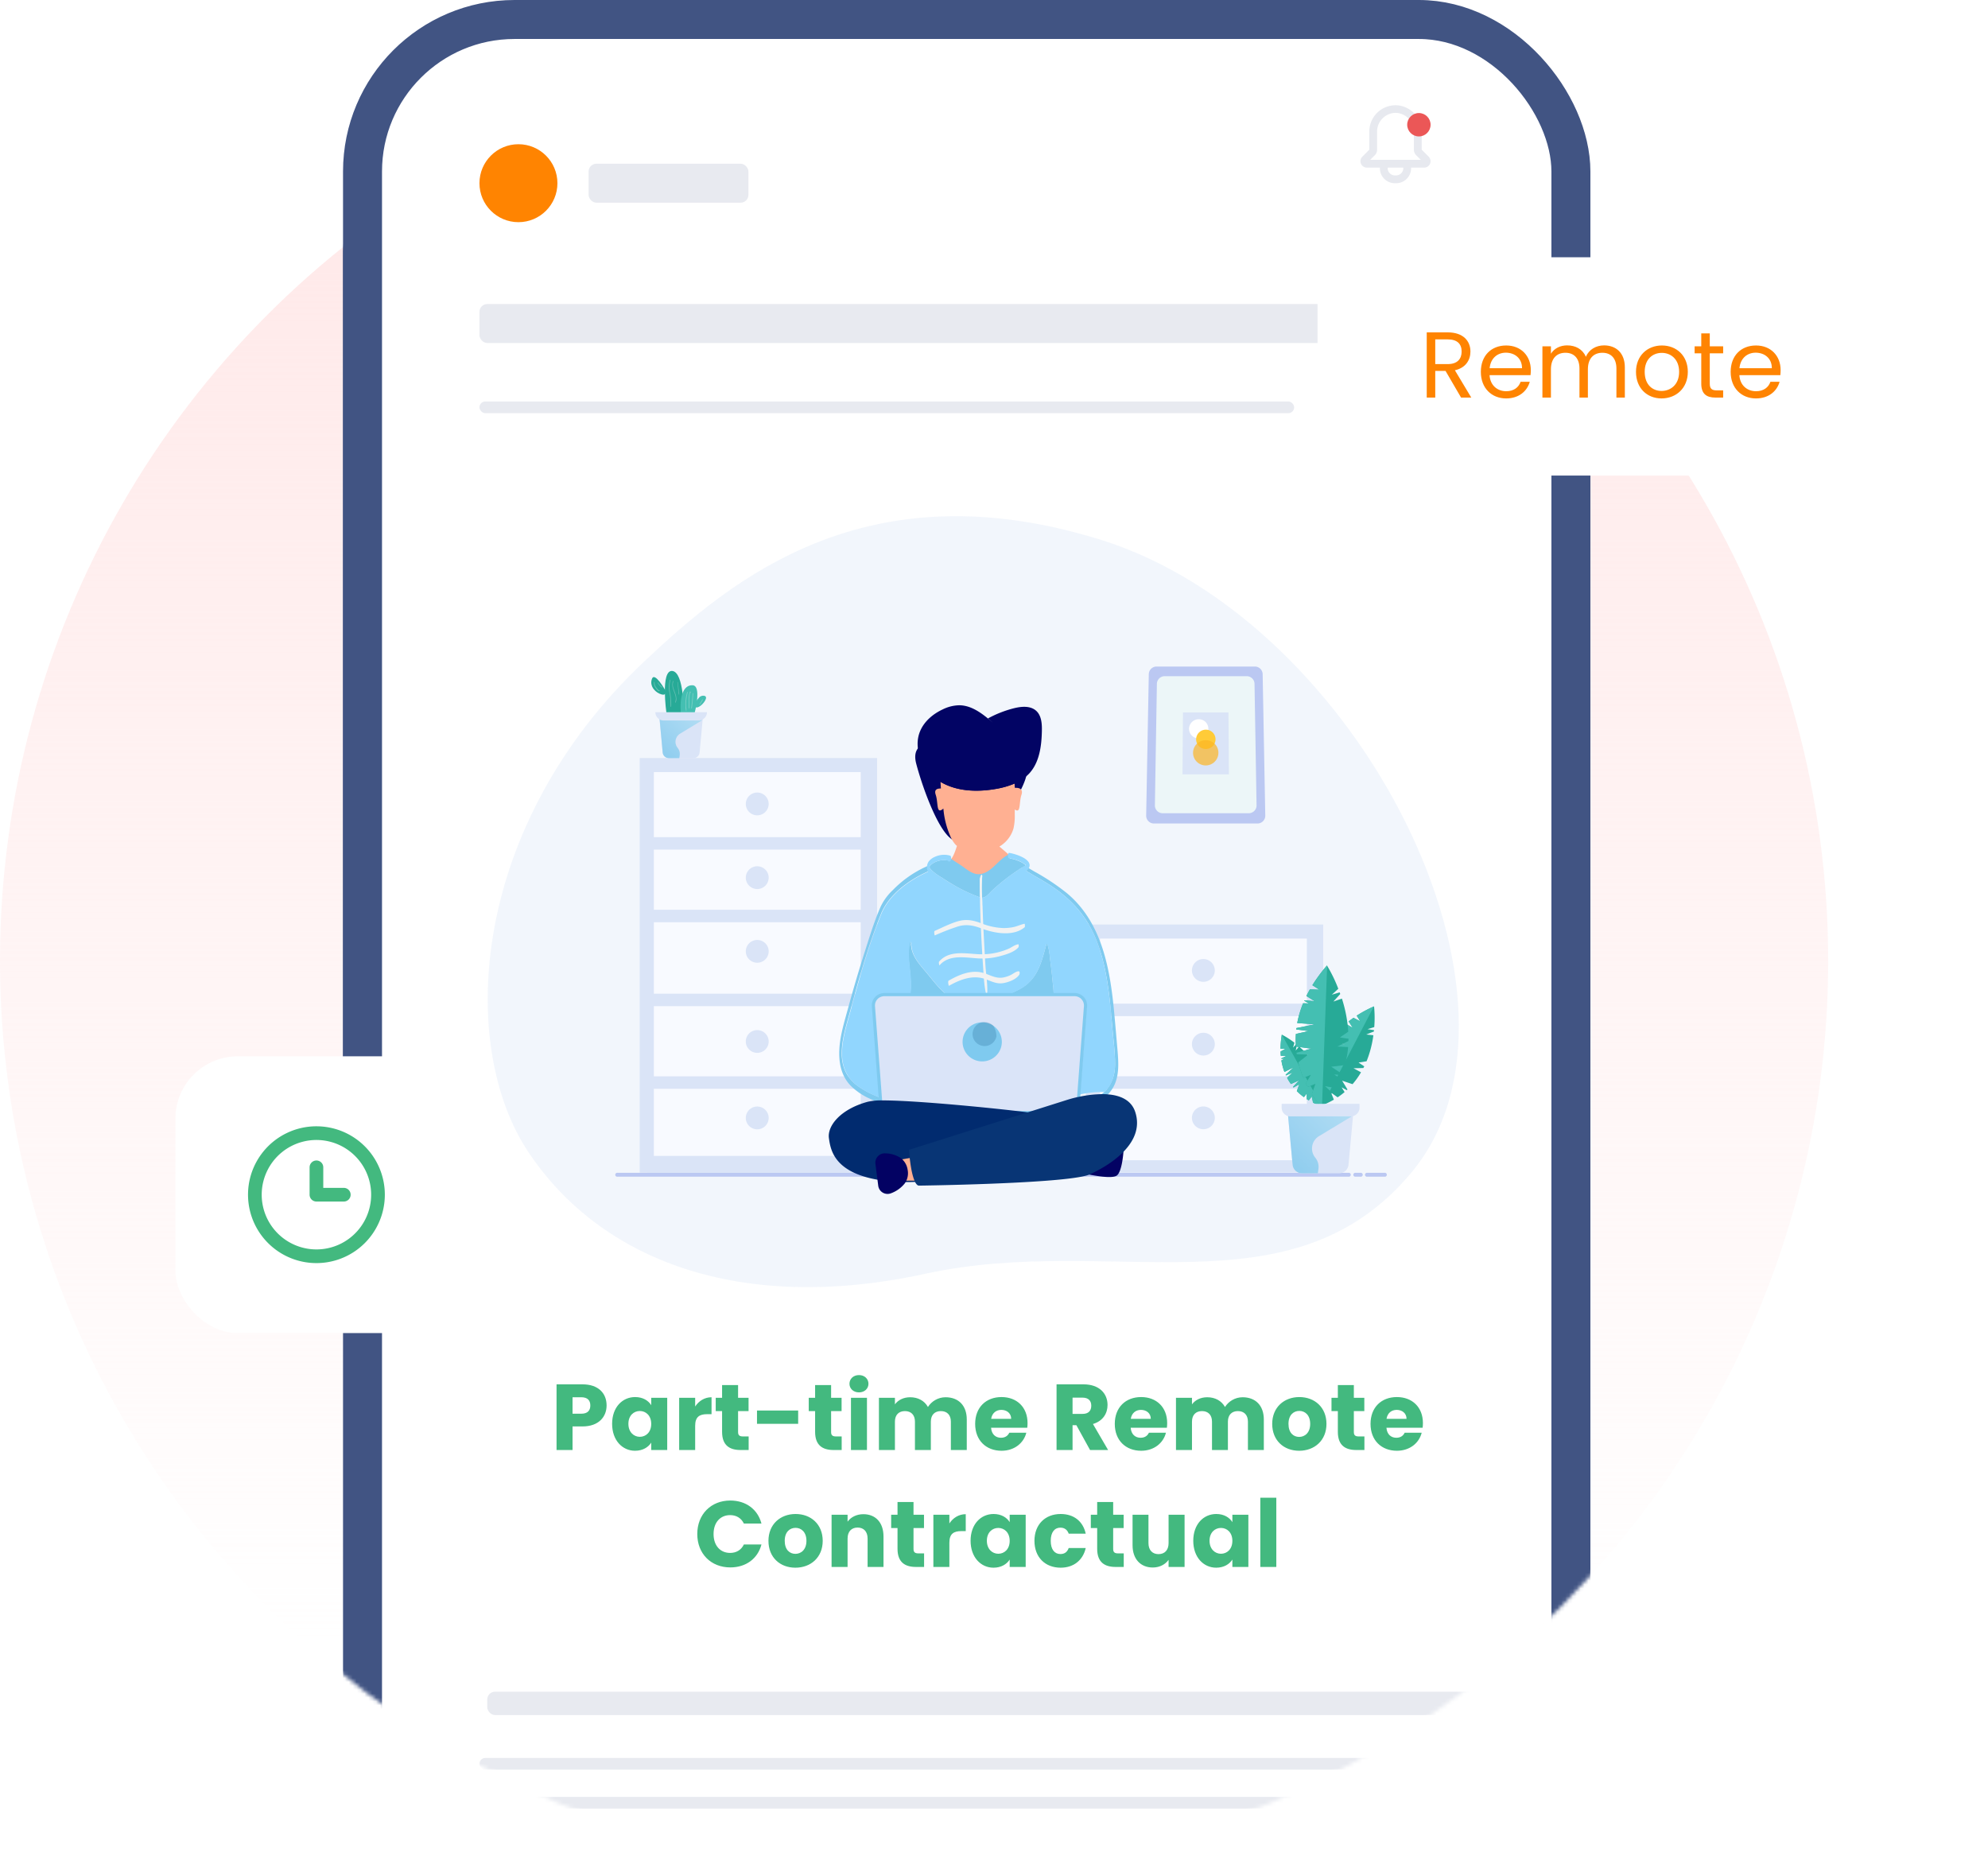 <svg xmlns="http://www.w3.org/2000/svg" width="510" height="481" viewBox="0 0 510 481" fill="none"><circle cx="234.5" cy="246.5" r="234.5" fill="url(#i4pdnob0oa)"></circle><rect x="93" y="5" width="310" height="353" rx="39" fill="#fff" stroke="#415483" stroke-width="10"></rect><mask id="3swuiiukub" style="mask-type:alpha" maskUnits="userSpaceOnUse" x="0" y="12" width="469" height="469"><circle cx="234.5" cy="246.5" r="234.5" fill="#543333"></circle></mask><g mask="url(#3swuiiukub)"><rect x="93" width="310" height="514" rx="39" fill="#fff" stroke="#415483" stroke-width="10"></rect><rect x="125" y="434" width="273" height="6" rx="2" fill="#E8EAF0"></rect><rect x="123" y="451" width="269" height="3" rx="1.5" fill="#E8EAF0"></rect><rect x="123" y="461" width="279" height="3" rx="1.5" fill="#E8EAF0"></rect></g><path d="M112.328 289.785c-.972.288-1.608 1.08-1.608 2.172 0 1.572 1.236 2.58 3.06 2.58 1.836 0 3.084-1.008 3.084-2.58 0-1.08-.636-1.872-1.62-2.172.852-.336 1.392-1.056 1.392-1.992 0-1.26-.972-2.304-2.856-2.304s-2.844 1.032-2.844 2.304c0 .972.504 1.644 1.392 1.992zm1.452-.36c-1.056 0-1.788-.588-1.788-1.488 0-1.02.72-1.536 1.788-1.536 1.092 0 1.8.528 1.8 1.524 0 .9-.732 1.5-1.8 1.5zm0 .84c1.14 0 2.004.54 2.004 1.656 0 1.008-.768 1.704-2.004 1.704s-2.016-.684-2.016-1.704c0-1.152.9-1.656 2.016-1.656zm8.71 4.032h1.08v-1.932h1.2v-.948h-1.2v-5.712h-1.308l-4.212 5.832v.828h4.44v1.932zm-3.18-2.88 3.228-4.572v4.572h-3.228zm6.527-3.612h1.068c.108-.84.72-1.416 1.74-1.416 1.044 0 1.596.576 1.596 1.404 0 1.008-.78 1.452-2.232 1.464h-.288v.912h.276c1.56 0 2.412.468 2.412 1.692 0 .888-.552 1.572-1.716 1.572-1.152 0-1.824-.708-1.932-1.632h-1.056c.132 1.68 1.356 2.556 3 2.556 1.812 0 2.748-1.056 2.748-2.4 0-1.248-.684-1.992-1.692-2.232v-.06c.912-.204 1.536-.984 1.536-1.98 0-1.248-.924-2.232-2.616-2.232-1.608 0-2.736.864-2.844 2.352zm7.091 2.064c0 2.52.624 4.428 3.024 4.428 2.388 0 3.012-1.908 3.012-4.428 0-2.484-.624-4.38-3.012-4.38-2.4 0-3.024 1.896-3.024 4.38zm4.956 0c0 1.872-.228 3.432-1.932 3.432-1.716 0-1.944-1.56-1.944-3.432 0-1.8.228-3.384 1.944-3.384 1.704 0 1.932 1.584 1.932 3.384zm5.754-2.064h1.068c.108-.84.72-1.416 1.74-1.416 1.044 0 1.596.576 1.596 1.404 0 1.008-.78 1.452-2.232 1.464h-.288v.912h.276c1.56 0 2.412.468 2.412 1.692 0 .888-.552 1.572-1.716 1.572-1.152 0-1.824-.708-1.932-1.632h-1.056c.132 1.68 1.356 2.556 3 2.556 1.812 0 2.748-1.056 2.748-2.4 0-1.248-.684-1.992-1.692-2.232v-.06c.912-.204 1.536-.984 1.536-1.98 0-1.248-.924-2.232-2.616-2.232-1.608 0-2.736.864-2.844 2.352zm11.266 6.492h1.08v-1.932h1.2v-.948h-1.2v-5.712h-1.308l-4.212 5.832v.828h4.44v1.932zm-3.18-2.88 3.228-4.572v4.572h-3.228zm6.203-5.772v.936h4.632l-3.384 7.716h1.104l3.336-7.824v-.828h-5.688zm6.875 2.16h1.068c.108-.84.72-1.416 1.74-1.416 1.044 0 1.596.576 1.596 1.404 0 1.008-.78 1.452-2.232 1.464h-.288v.912h.276c1.56 0 2.412.468 2.412 1.692 0 .888-.552 1.572-1.716 1.572-1.152 0-1.824-.708-1.932-1.632h-1.056c.132 1.68 1.356 2.556 3 2.556 1.812 0 2.748-1.056 2.748-2.4 0-1.248-.684-1.992-1.692-2.232v-.06c.912-.204 1.536-.984 1.536-1.98 0-1.248-.924-2.232-2.616-2.232-1.608 0-2.736.864-2.844 2.352zm10.686 4.164c.12 1.272.96 2.34 2.688 2.34 2.28 0 2.94-1.62 2.94-4.512 0-2.688-.684-4.344-3.036-4.344-1.872 0-2.856 1.2-2.856 2.856 0 1.836 1.188 2.832 2.784 2.832.936 0 1.8-.42 2.148-1.152.036 2.544-.648 3.408-1.92 3.408-1.008 0-1.584-.528-1.74-1.428h-1.008zm2.7-1.752c-1.296 0-1.92-.816-1.92-1.932 0-1.152.708-1.92 1.836-1.92 1.248 0 1.92.828 1.92 2.004 0 1.164-.792 1.848-1.836 1.848zm4.114-4.572v.936h4.632l-3.384 7.716h1.104l3.336-7.824v-.828h-5.688zm11.075 8.652h1.08v-1.932h1.2v-.948h-1.2v-5.712h-1.308l-4.212 5.832v.828h4.44v1.932zm-3.18-2.88 3.228-4.572v4.572h-3.228zm6.527-3.612h1.068c.108-.84.72-1.416 1.74-1.416 1.044 0 1.596.576 1.596 1.404 0 1.008-.78 1.452-2.232 1.464h-.288v.912h.276c1.56 0 2.412.468 2.412 1.692 0 .888-.552 1.572-1.716 1.572-1.152 0-1.824-.708-1.932-1.632h-1.056c.132 1.68 1.356 2.556 3 2.556 1.812 0 2.748-1.056 2.748-2.4 0-1.248-.684-1.992-1.692-2.232v-.06c.912-.204 1.536-.984 1.536-1.98 0-1.248-.924-2.232-2.616-2.232-1.608 0-2.736.864-2.844 2.352zm9.942-2.16v.936h4.632l-3.384 7.716h1.104l3.336-7.824v-.828h-5.688zm11.074 8.652h1.08v-1.932h1.2v-.948h-1.2v-5.712h-1.308l-4.212 5.832v.828h4.44v1.932zm-3.18-2.88 3.228-4.572v4.572h-3.228zm8.135-1.632c-.972.288-1.608 1.08-1.608 2.172 0 1.572 1.236 2.58 3.06 2.58 1.836 0 3.084-1.008 3.084-2.58 0-1.08-.636-1.872-1.62-2.172.852-.336 1.392-1.056 1.392-1.992 0-1.26-.972-2.304-2.856-2.304s-2.844 1.032-2.844 2.304c0 .972.504 1.644 1.392 1.992zm1.452-.36c-1.056 0-1.788-.588-1.788-1.488 0-1.02.72-1.536 1.788-1.536 1.092 0 1.8.528 1.8 1.524 0 .9-.732 1.5-1.8 1.5zm0 .84c1.14 0 2.004.54 2.004 1.656 0 1.008-.768 1.704-2.004 1.704s-2.016-.684-2.016-1.704c0-1.152.9-1.656 2.016-1.656zm4.931 1.704c.12 1.272.96 2.34 2.688 2.34 2.28 0 2.94-1.62 2.94-4.512 0-2.688-.684-4.344-3.036-4.344-1.872 0-2.856 1.2-2.856 2.856 0 1.836 1.188 2.832 2.784 2.832.936 0 1.8-.42 2.148-1.152.036 2.544-.648 3.408-1.92 3.408-1.008 0-1.584-.528-1.74-1.428h-1.008zm2.7-1.752c-1.296 0-1.92-.816-1.92-1.932 0-1.152.708-1.92 1.836-1.92 1.248 0 1.92.828 1.92 2.004 0 1.164-.792 1.848-1.836 1.848zM346.413 171.176l-3.09-8.67h-1.83l3.93 10.425h1.98l3.915-10.425h-1.8l-3.105 8.67zm6.335 1.755h1.71v-10.425h-1.71v10.425zm10.99-2.955c0-3.81-5.52-2.34-5.52-4.695 0-1.005.765-1.485 1.755-1.455 1.08.03 1.695.675 1.755 1.38h1.89c-.15-1.785-1.56-2.835-3.555-2.835-2.13 0-3.585 1.14-3.585 2.97 0 3.84 5.535 2.205 5.535 4.725 0 .885-.675 1.53-1.875 1.53-1.185 0-1.785-.69-1.86-1.545h-1.83c0 1.845 1.605 2.985 3.69 2.985 2.325 0 3.6-1.5 3.6-3.06zm9.053 2.955h1.8l-3.735-10.44h-1.98l-3.735 10.44h1.785l.75-2.13h4.365l.75 2.13zm-1.23-3.525h-3.405l1.71-4.845 1.695 4.845z" fill="#fff"></path><g clip-path="url(#yzgwh9up3c)"><path opacity=".35" d="M362.097 300.803c-30.801 36.911-76.97 15.566-124.638 25.965-47.668 10.399-83.44-3.521-101.886-31.17-18.447-27.65-14.803-83.989 29.797-125.989 22.581-21.271 57.11-49.776 116.983-31.139 66.706 20.755 115.703 119.228 79.744 162.333z" fill="#DAE4F7"></path><path d="M355.215 301.885h-4.481a.496.496 0 0 1-.391-.127.497.497 0 0 1 0-.749.519.519 0 0 1 .182-.105c.068-.022.139-.03.209-.022h4.481a.499.499 0 0 1 .392.127.5.5 0 0 1 .123.579.495.495 0 0 1-.305.275c-.068.022-.139.03-.21.022zM349.038 301.885h-1.376a.502.502 0 0 1 0-1.003h1.376a.514.514 0 0 1 .515.296.504.504 0 0 1-.306.685c-.067.022-.138.03-.209.022zM345.966 301.885H158.399a.499.499 0 0 1-.392-.127.497.497 0 0 1 0-.749.519.519 0 0 1 .392-.127h187.567a.496.496 0 0 1 .391.127.504.504 0 0 1-.182.854c-.068.022-.139.03-.209.022z" fill="#BBC8F2"></path><path d="M339.452 237.181h-60.891v63.685h60.891v-63.685z" fill="#DAE4F7"></path><path d="M335.26 240.798h-53.067v60.068h53.067v-60.068z" fill="#F8FAFF"></path><path d="M337.778 257.485h-57.259v3.198h57.259v-3.198zM337.778 276.116h-57.259v3.197h57.259v-3.197zM337.778 297.647h-57.259v3.198h57.259v-3.198zM308.71 251.887a2.927 2.927 0 0 0 2.934-2.921 2.927 2.927 0 0 0-2.934-2.921 2.928 2.928 0 0 0-2.934 2.921 2.928 2.928 0 0 0 2.934 2.921zM308.71 270.8a2.927 2.927 0 0 0 2.934-2.921 2.927 2.927 0 0 0-2.934-2.921 2.928 2.928 0 0 0-2.934 2.921 2.928 2.928 0 0 0 2.934 2.921zM305.776 286.787a2.912 2.912 0 0 1 .492-1.625 2.934 2.934 0 0 1 3.011-1.246c.57.112 1.093.39 1.504.798a2.91 2.91 0 0 1 .638 3.184 2.927 2.927 0 0 1-2.711 1.805 2.942 2.942 0 0 1-2.072-.854 2.918 2.918 0 0 1-.862-2.062zM225.003 194.47h-60.892v106.396h60.892V194.47z" fill="#DAE4F7"></path><path d="M220.81 198.086h-53.066v98.462h53.066v-98.462z" fill="#F8FAFF"></path><path d="M223.328 214.769h-57.259v3.197h57.259v-3.197zM223.328 233.399h-57.259v3.198h57.259v-3.198zM223.328 254.936h-57.259v3.197h57.259v-3.197zM191.327 206.249c0-.578.172-1.142.495-1.623a2.936 2.936 0 0 1 3.011-1.242 2.924 2.924 0 0 1 2.306 2.295 2.912 2.912 0 0 1-1.248 2.999 2.942 2.942 0 0 1-2.754.271 2.905 2.905 0 0 1-.952-.633 2.897 2.897 0 0 1-.858-2.067zM191.327 225.162a2.928 2.928 0 0 1 1.811-2.698 2.944 2.944 0 0 1 3.198.633 2.912 2.912 0 0 1-.445 4.494 2.942 2.942 0 0 1-3.705-.363 2.916 2.916 0 0 1-.859-2.066zM191.327 244.07a2.924 2.924 0 0 1 1.811-2.699 2.944 2.944 0 0 1 3.198.633 2.909 2.909 0 0 1-.445 4.494 2.943 2.943 0 0 1-4.342-1.31 2.903 2.903 0 0 1-.222-1.118zM223.328 276.133h-57.259v3.197h57.259v-3.197zM223.328 297.669h-57.259v3.197h57.259v-3.197zM191.327 286.802a2.93 2.93 0 0 1 3.506-2.865 2.927 2.927 0 0 1 2.306 2.295 2.912 2.912 0 0 1-1.248 2.999 2.942 2.942 0 0 1-3.705-.364 2.912 2.912 0 0 1-.859-2.065zM191.327 267.194a2.924 2.924 0 0 1 1.811-2.699 2.944 2.944 0 0 1 3.198.633 2.909 2.909 0 0 1-.445 4.494 2.943 2.943 0 0 1-4.342-1.31 2.9 2.9 0 0 1-.222-1.118z" fill="#DAE4F7"></path><path d="m263.309 198.134-26.314-7.09a2.825 2.825 0 0 0-1.638 1.126c-.725 1.062-.645 2.454-.325 3.691 1.269 4.881 4.625 14.722 8.028 18.461 8.082 8.849 21.055-13.23 20.249-16.188z" fill="#020464"></path><path d="M260.631 202.118a2.211 2.211 0 0 0-.282 0 5.942 5.942 0 0 1-.048-1.115l-.091.042-.032.027a22.606 22.606 0 0 1-4.7 1.317c-4.801.844-10.023.674-14.2-1.806l.102 1.705c-.726 0-1.835.101-1.339 1.593.704 2.087.101 5.051 1.803 3.691.061-.04.118-.087.17-.138a22.225 22.225 0 0 0 1.729 6.979 8.2 8.2 0 0 0 1.157 2.008.768.768 0 0 0 .059.069c.16.193.339.371.533.531 0 .079-.08.249-.144.451-.309.94-.976 2.799-1.563 3.07 0 0 5.617 4.589 7.191 4.249a11.162 11.162 0 0 0 4.662-2.48c1.339-1.174 3.489-2.773 3.489-2.773l-2.374-2.045-.379-.313c.07-.031.136-.068.198-.111a7.973 7.973 0 0 0 3.43-4.536c.256-1.177.365-2.381.325-3.585v-1.285c.108.078.222.148.342.207 1.189.531.746-2.077 1.381-3.973.507-1.567-.704-1.779-1.419-1.779z" fill="#FFB092"></path><path d="M267.278 187.66c-.091 3.835-.646 7.967-3.249 10.782a10.818 10.818 0 0 1-3.734 2.57 20.872 20.872 0 0 1-4.801 1.387c-4.801.844-10.023.674-14.2-1.806a2.196 2.196 0 0 1-.352-.202c-4.235-2.656-6.839-8.285-4.87-12.874 1.067-2.496 3.296-4.366 5.766-5.518a9.94 9.94 0 0 1 4.268-1.062c3.307.031 6.102 2.299 8.604 4.456l-1.232-1.095a28.41 28.41 0 0 1 6.679-2.607c1.883-.462 4.091-.664 5.574.589 1.483 1.254 1.595 3.452 1.547 5.38z" fill="#020464"></path><path d="M285.922 278.284a8.513 8.513 0 0 1-1.206 1.928 5.087 5.087 0 0 1-.475.531c-1.909 2.029-4.689 3.155-7.468 3.898-.192.059-.384.101-.576.149-.533.133-1.067.249-1.552.361l-.977.202a.297.297 0 0 1-.336-.202c-.17-.34-.069-.961.304-1.062.886-.202 1.777-.404 2.668-.632.192-.043.384-.101.576-.154a19.074 19.074 0 0 0 4.758-1.918 7.573 7.573 0 0 0 1.03-.711c.236-.182.462-.377.677-.584 1.851-1.785 2.667-4.186 2.71-6.905.032-3.043-.395-6.124-.656-9.156-.251-2.863-.491-5.736-.838-8.604-.656-5.263-1.664-10.585-3.819-15.477-2.321-5.236-6.033-9.283-10.781-12.47-2.134-1.466-4.497-2.655-6.695-4.063l-.618-.403-.534-.383c.036-.025.074-.048.112-.069.192-.111.486-.25.747-.43.32.218.635.409.95.611l1.371.812a58.123 58.123 0 0 1 8.438 5.614c9.016 7.552 11.043 19.449 12.094 30.523.32 3.383.602 6.766.896 10.149.218 2.804.384 5.805-.8 8.445zM238.174 223.516l-.16.069c-4.913 2.199-10.034 5.895-12.072 11.015-3.201 8.009-5.596 16.427-7.836 24.75-.848 3.133-1.915 6.437-2.134 9.698-.283 3.664.725 6.936 3.643 9.246a22.514 22.514 0 0 0 5.937 3.187c.193.064.385.143.577.212l.181.069c.544.202 1.088.393 1.632.574h.043c.395.138.304 1.524-.16 1.354-.464-.17-1.067-.361-1.6-.563-.192-.069-.395-.138-.587-.218a20.201 20.201 0 0 1-1.35-.531 22.164 22.164 0 0 1-1.019-.451 16.552 16.552 0 0 1-5.051-3.404c-2.513-2.598-3.116-6.161-2.876-9.656.241-3.495 1.334-6.931 2.23-10.245a350.403 350.403 0 0 1 4.406-14.871c1.19-3.718 2.342-7.473 3.895-11.047a14.106 14.106 0 0 1 3.136-4.318 28.17 28.17 0 0 1 8.722-6.113l.293-.133a.156.156 0 0 1 .064-.013c.022 0 .044.004.064.013h.043a.164.164 0 0 1 .08.08.469.469 0 0 1 .08.143c.112.431.069 1.041-.181 1.153z" fill="#7FCAEF"></path><path d="M261.411 220.924a2.806 2.806 0 0 0-.315-.122 8.059 8.059 0 0 0-1.846-.531 1.92 1.92 0 0 0-.261-.043.317.317 0 0 0 .112-.09c.251-.292.091-1.094-.315-.924l-.208.101c-.082.037-.16.081-.235.133-2.491 1.375-4.134 4.61-7.158 4.817-1.723.111-3.297-1.355-4.641-2.258l-2.257-1.476-.112-.08-.042-.032a1.515 1.515 0 0 0-.128-.079c-.182-.138-.384-.298-.576-.42l-.155-.101a1.91 1.91 0 0 0-.928-.329c-.192 0-.171.319-.118.42.09.143.198.275.32.393.152.161.318.309.496.44a5.26 5.26 0 0 0-1.189-.069c-.471.022-.936.11-1.382.261a5.338 5.338 0 0 0-1.435.754 2.048 2.048 0 0 0-.192.17 1.95 1.95 0 0 0-.33.372c-.027.07-.061.138-.102.201a.042.042 0 0 0 0 .027c.134.28.314.535.534.754a14.102 14.102 0 0 0 2.667 1.949 62.293 62.293 0 0 0 3.2 1.987 38.43 38.43 0 0 0 6.599 3.075c-.032-1.137-.043-2.273-.064-3.415a9.251 9.251 0 0 1 .043-1.498c.18-.011.358-.037.533-.08a34.496 34.496 0 0 0 0 5.083c1.067 0 1.894-1.195 2.667-1.912a47.505 47.505 0 0 1 2.881-2.47c.997-.786 2-1.545 3.057-2.257.533-.361 1.029-.701 1.563-1.036.036-.024.073-.048.112-.069.192-.111.485-.249.746-.43.076-.04.148-.088.214-.143a6.339 6.339 0 0 0-1.755-1.073zM270.303 254.888h-11.202c.261-.106.533-.196.757-.297a21.011 21.011 0 0 0 2.096-1.062 10.333 10.333 0 0 0 3.356-3.081c1.648-2.39 2.283-5.162 3.046-7.913v-.101c0-.213.245-.499.373-.17.33 1.084.53 2.204.598 3.335a179.2 179.2 0 0 1 .421 3.32c.128 1.104.235 2.124.325 3.186.136.922.212 1.852.23 2.783zM242.49 254.888h-8.994c.095-.627.145-1.261.15-1.896a32.278 32.278 0 0 0-.203-3.717c-.24-2.459-.635-5.019-.08-7.436.091-.372.384-.149.352.133 0 .18-.037.361-.037.531a.358.358 0 0 1 .069.191c.235 2.879 2.523 5.12 4.267 7.255.817.988 1.601 1.992 2.46 2.953.453.531.928 1.004 1.434 1.477.166.17.39.329.582.509z" fill="#7FCAEF"></path><path d="M285.389 264.029c-.251-2.863-.491-5.736-.838-8.604-.656-5.264-1.664-10.585-3.819-15.477-2.321-5.237-6.033-9.284-10.781-12.47-2.134-1.466-4.497-2.656-6.695-4.063.209-.12.39-.281.534-.473l.133-.202c1.27-2.31-3.563-3.717-5.025-3.935a.159.159 0 0 0-.101 0 .44.44 0 0 0-.16.26 2.12 2.12 0 0 0-.048.25 1.86 1.86 0 0 0 0 .35.706.706 0 0 0 .037.213c.043.18.133.302.272.324a.42.42 0 0 1 .112 0c.088.008.176.022.262.042a8.05 8.05 0 0 1 1.845.531c.108.034.213.075.315.122a6.346 6.346 0 0 1 1.755 1.063 1.22 1.22 0 0 1-.213.143c-.262.181-.534.319-.747.43a27.478 27.478 0 0 0-1.675 1.105 37.444 37.444 0 0 0-3.057 2.257 42.115 42.115 0 0 0-2.88 2.47c-.779.717-1.601 1.901-2.668 1.912-.168 0-.335-.025-.496-.075h-.048a38.346 38.346 0 0 1-6.598-3.075 40.497 40.497 0 0 1-3.201-1.986 14.179 14.179 0 0 1-2.667-1.949c-.22-.22-.4-.475-.533-.754a1.03 1.03 0 0 0 .101-.202c.094-.138.205-.262.331-.372.06-.061.124-.117.192-.17.437-.323.92-.577 1.435-.754a5.004 5.004 0 0 1 1.381-.26c.398-.023.797.001 1.19.069.16.111.33.223.501.324.064-.043.134-.101.203-.154a.276.276 0 0 0 .181-.229.285.285 0 0 0 .032-.09.634.634 0 0 0 .048-.17v-.043a1.364 1.364 0 0 0 0-.361.44.44 0 0 0-.032-.127.184.184 0 0 0 0-.074.577.577 0 0 0-.032-.091.166.166 0 0 0-.048-.09.043.043 0 0 0-.008-.029.05.05 0 0 0-.024-.019s0-.042-.042-.058l-.091-.032a5.633 5.633 0 0 0-3.884.313 3.98 3.98 0 0 0-1.563 1.163 2.512 2.512 0 0 0-.464 1.376c-.022.305.012.611.102.903.009.036.025.07.048.101v.032a.231.231 0 0 0 .042.079c.024.06.055.117.091.17-4.913 2.199-10.034 5.895-12.072 11.015-3.2 8.009-5.595 16.427-7.836 24.75-.848 3.133-1.915 6.437-2.134 9.698-.282 3.665.726 6.936 3.644 9.246a22.498 22.498 0 0 0 5.937 3.187l-1.744-23.284a3.067 3.067 0 0 1 .161-1.246 3.074 3.074 0 0 1 2.917-2.057h6.625c.095-.628.145-1.261.149-1.896a32.294 32.294 0 0 0-.202-3.718c-.24-2.459-.635-5.019-.08-7.435.09-.372.384-.149.352.132 0 .181-.038.362-.038.532a.348.348 0 0 1 .07.191c.234 2.878 2.523 5.12 4.267 7.255.816.987 1.6 1.991 2.459 2.953.454.531.928 1.003 1.435 1.476.182.181.4.34.592.531h16.494c.262-.106.534-.196.758-.297a21.011 21.011 0 0 0 2.096-1.062 10.33 10.33 0 0 0 3.355-3.081c1.649-2.39 2.284-5.162 3.046-7.913v-.101c0-.213.246-.5.374-.17.329 1.084.53 2.204.597 3.335.15 1.105.294 2.215.422 3.32.128 1.104.234 2.124.325 3.186.137.908.217 1.823.24 2.741h5.377c.426-.004.847.081 1.237.25a3.04 3.04 0 0 1 1.03.727 3.089 3.089 0 0 1 .816 2.326l-1.691 22.535a27.048 27.048 0 0 1 6.274-.616c1.851-1.785 2.667-4.185 2.709-6.904.022-3.107-.405-6.209-.666-9.22z" fill="#91D6FE"></path><path d="m278.187 258.144-2.016 27.017h-49.797l-2.016-27.017a2.489 2.489 0 0 1 .664-1.894 2.519 2.519 0 0 1 1.848-.799h48.81a2.532 2.532 0 0 1 1.848.801 2.507 2.507 0 0 1 .67 1.892h-.011z" fill="#DAE4F8"></path><path d="M278.027 255.78a3.198 3.198 0 0 0-2.357-1.019h-48.799a3.199 3.199 0 0 0-2.358 1.019 3.183 3.183 0 0 0-.848 2.417l1.744 23.284.294 3.994.032.377h51.071l2.075-27.655a3.176 3.176 0 0 0-.854-2.417zm-1.963 29.01v.244h-49.556l-2.038-26.901a2.377 2.377 0 0 1 .633-1.797 2.404 2.404 0 0 1 1.752-.763h48.825a2.418 2.418 0 0 1 1.754.763 2.392 2.392 0 0 1 .636 1.797l-1.712 22.716-.294 3.941z" fill="#7FCAEF"></path><path d="M239.79 240.001a57.942 57.942 0 0 1 6.092-2.358c2.134-.6 3.948-.196 5.975.574 3.2 1.211 8.129 2.124 11.015-.34.102-.09.07-.914-.048-.887-.976.207-1.883.658-2.864.86-.878.178-1.772.258-2.667.239a16.743 16.743 0 0 1-5.618-1.242c-1.968-.744-3.734-1.1-5.798-.532-2.064.569-4.097 1.636-6.087 2.507-.261.117-.032 1.195.027 1.169l-.027.01zM241.006 247.676c2.508-2.921 6.642-1.976 10.002-1.795a17.608 17.608 0 0 0 5.447-.558c1.557-.42 3.782-1.036 4.838-2.326.064-.08.091-.744-.043-.733-.827.048-1.723.791-2.491 1.126a17.398 17.398 0 0 1-8.337 1.375c-3.244-.212-7.127-.855-9.501 1.934-.171.201.059 1.009.085.977zM243.423 252.923c2.822-1.593 6.102-2.9 9.33-1.747 1.493.531 2.843 1.295 4.491 1.062 1.376-.191 3.547-.983 4.268-2.236.069-.117.128-.717-.043-.776-.619-.223-1.6.654-2.209.93a7.425 7.425 0 0 1-2.059.648c-1.696.239-3.088-.59-4.641-1.11-3.2-1.062-6.401.303-9.175 1.88-.309.18 0 1.354.032 1.344l.006.005z" fill="#F1F2F2"></path><path d="M262.387 298.444c-2.241.632-21.519 5.954-34.46 4.599-13.907-1.444-14.835-7.929-15.278-11.041-.443-3.113 2.897-7.436 9.975-9.348a15.981 15.981 0 0 1 3.772-.345c10.327 0 36.386 2.804 38.866 3.303l-2.875 12.832z" fill="#012B6F"></path><path d="m237.064 302.901-7.521-.006-.715-5.024 6.247-1.078 1.989 6.108z" fill="#FFB092"></path><path d="M232.077 303.638a8.083 8.083 0 0 1-3.478 2.486 2.416 2.416 0 0 1-2.918-.897 2.394 2.394 0 0 1-.379-1.021l-.72-5.619a2.378 2.378 0 0 1 .606-1.919 2.398 2.398 0 0 1 1.864-.779 7.547 7.547 0 0 1 3.824 1.063 4.607 4.607 0 0 1 1.969 3.154 4.49 4.49 0 0 1-.768 3.532zM288.253 294.822c-.101 1.907-.533 5.662-1.653 6.687-1.121 1.025-5.98.069-8.039-.34l-.534-.101 10.226-6.246z" fill="#030263"></path><path d="M288.819 294.832c-.203.229-.406.452-.614.67-2.896 2.974-6.838 4.971-8.663 5.794l-.101.043c-.37.148-.752.265-1.142.35-8.316 2.029-42.141 2.48-42.493 2.48a.684.684 0 0 1-.534-.212 1.26 1.26 0 0 1-.181-.191s-.037-.037-.048-.059a3.617 3.617 0 0 1-.304-.494v-.037c-.784-1.545-1.211-4.567-1.43-6.718 0-.202-.032-.404-.053-.585a22.811 22.811 0 0 1-.059-.881l26.037-8.232 1.121-.351 2.176-.685 1.776-.563 9.458-2.99c.032 0 1.067-.361 2.667-.712.182-.032.374-.063.576-.111a29.54 29.54 0 0 1 5.639-.643c.533 0 1.067 0 1.6.058 3.105.255 5.948 1.419 6.967 4.462 1.264 3.792-.128 7.026-2.395 9.607z" fill="#083575"></path><path d="M253.276 254.607c0 .111-.374.132-.395 0-.502-2.412-.534-4.717-.72-7.165a397.254 397.254 0 0 1-.475-8.365 292.06 292.06 0 0 1-.262-7.435V230.208c-.032-1.137-.042-2.273-.064-3.415a9.251 9.251 0 0 1 .043-1.498c.035-.24.107-.473.214-.69a.74.74 0 0 1 .048-.112c.09-.159.181-.112.25 0a.614.614 0 0 1 .091.281c-.024.146-.04.294-.048.441a34.496 34.496 0 0 0 0 5.083c.037.489.059.961.069 1.434 0 .212 0 .42.032.632.08 2.512.182 5.03.31 7.531.128 2.502.272 5.019.416 7.521.144 2.501.571 4.721.491 7.191z" fill="#F1F2F2"></path><path d="M257.01 267.29a4.995 4.995 0 0 1-1.066 3.083 5.035 5.035 0 0 1-2.745 1.779 5.056 5.056 0 0 1-3.263-.278 5.028 5.028 0 0 1-2.401-2.218 5.003 5.003 0 0 1 1.052-6.077 5.05 5.05 0 0 1 6.177-.464 5.024 5.024 0 0 1 2.246 4.175z" fill="#7FCAEF"></path><path opacity=".2" d="M255.617 265.904a3.072 3.072 0 0 1-1.018 1.722 3.101 3.101 0 0 1-3.794.173 3.076 3.076 0 0 1-1.172-1.623 3.073 3.073 0 0 1 1.372-3.525 3.1 3.1 0 0 1 3.769.464c.552.826.845 1.797.843 2.789z" fill="#054779"></path><path d="m349.748 274.008-2.518.053 1.925 1.036a19.846 19.846 0 0 1-2.176 3.048l-2.667-.892 1.371 2.257-.182.17-1.328-.722.768 1.216c-.568.485-1.167.934-1.792 1.344l-1.702-1.222s.422.977.736 1.827a21.038 21.038 0 0 1-2.928 1.413 1.35 1.35 0 0 0-.293.239 17.53 17.53 0 0 1-.641-3.15l1.601-1.593-1.729-.08v-.823l1.681-1.142-1.654-.117c.055-1.101.198-2.197.427-3.277l2.507-.584-2.08-1.062c0-.096.058-.191.09-.287l3.163.569-2.741-1.742c.314-.809.687-1.593 1.115-2.348l2.624.59-2.134-1.381.155-.245 3.734.924-3.147-1.784a21.297 21.297 0 0 1 2.832-3.139l1.067.531-.651-.935.064-.053 1.814 1.063-1.067-1.668a26.39 26.39 0 0 1 1.238-.924l1.712.887s-.48-.802-.891-1.434a31.819 31.819 0 0 1 4.449-2.38c.176 1.766.193 3.543.048 5.311l-1.718.532 1.649.249c0 .117 0 .239-.038.356l-1.957.76 1.84.196a27.833 27.833 0 0 1-1.744 6.676l-2.054.324 1.472.993c-.106.133-.17.276-.25.42z" fill="#27AA97"></path><path d="m352.463 258.181-13.219 25.355-.293.239a17.46 17.46 0 0 1-.64-3.15l1.6-1.593-1.728-.08v-.823l1.68-1.142-1.654-.117a20.79 20.79 0 0 1 .427-3.277l2.507-.584-2.08-1.062c0-.096.058-.191.09-.287l3.164.568-2.742-1.742c.314-.808.687-1.592 1.115-2.347l2.624.589-2.133-1.38.154-.245 3.734.924-3.147-1.784a21.197 21.197 0 0 1 2.833-3.139l1.066.531-.65-.935.064-.053 1.813 1.062-1.067-1.667a25.06 25.06 0 0 1 1.238-.924l1.712.887s-.48-.802-.89-1.434a31.731 31.731 0 0 1 4.422-2.39z" fill="#44BFB2"></path><path d="m337.372 273.381-.971 1.535 1.393-.749c.41.81.742 1.656.992 2.528l-1.601 1.259 1.921.069.032.175-.971.532h1.067c.067.528.103 1.06.107 1.593l-1.419.531s.757.133 1.397.281a14.691 14.691 0 0 1-.304 2.327c-.002.091.007.182.027.271a13.033 13.033 0 0 1-2.166-.866l-.341-1.593-.742 1.003c-.165-.095-.336-.201-.533-.313v-1.466l-.726.951a14.6 14.6 0 0 1-1.824-1.562l.645-1.742-1.477.829-.144-.17 1.6-1.678-2.134.956a13.162 13.162 0 0 1-.981-1.594l1.403-1.343-1.697.743-.085-.191 2.048-1.885-2.379 1.195a15.57 15.57 0 0 1-.784-2.953l.768-.431h-.827v-.063l1.355-.675h-1.435a24.092 24.092 0 0 1-.069-1.115l1.222-.675s-.678-.037-1.227-.037c.01-1.216.118-2.429.325-3.627a21.523 21.523 0 0 1 3.243 2.082l-.362 1.248.811-.898.202.165-.32 1.482.854-1.031a20.319 20.319 0 0 1 3.36 3.718l-.618 1.365 1.189-.489c.059.107.117.202.176.308z" fill="#27AA97"></path><path d="m328.832 265.446 10.135 18.058c0 .09 0 .18.027.271a13.033 13.033 0 0 1-2.166-.866l-.341-1.593-.742 1.004c-.165-.096-.336-.202-.533-.314v-1.466l-.726.951c-.65-.47-1.26-.992-1.824-1.561l.645-1.742-1.477.828-.144-.17 1.6-1.678-2.134.956a13.085 13.085 0 0 1-.981-1.594l1.403-1.343-1.697.743-.085-.191 2.048-1.885-2.331 1.152a15.53 15.53 0 0 1-.784-2.953l.768-.43h-.827v-.064l1.355-.674h-1.435a24.092 24.092 0 0 1-.069-1.115l1.222-.675s-.678-.037-1.227-.037c.009-1.211.116-2.418.32-3.612z" fill="#44BFB2"></path><path d="m345.923 267.077-2.817 1.408 2.737.143a24.64 24.64 0 0 1-.816 4.621l-3.521.419 2.779 1.822c-.037.096-.08.191-.117.292l-1.894-.106 1.526.966a22.964 22.964 0 0 1-1.302 2.481l-2.587-.473s.998.876 1.814 1.673a26.754 26.754 0 0 1-2.55 3.187 1.39 1.39 0 0 0-.203.419 21.882 21.882 0 0 1-2.427-3.224l.934-2.655-2.001.828c-.155-.297-.315-.6-.469-.918l1.291-2.194-1.942.733a25.865 25.865 0 0 1-1.291-3.941l2.534-2.002-2.939-.096c0-.122-.038-.249-.054-.377l3.894-1.062-4.048-.504a22.752 22.752 0 0 1 0-3.261l3.286-.733-3.201-.415c0-.117.027-.239.043-.356l4.731-.955-4.523-.335c.333-1.739.84-3.44 1.515-5.077l1.515.053-1.243-.707.048-.101 2.619.218-2.102-1.322c.277-.563.576-1.132.902-1.705l2.416.09s-.976-.658-1.782-1.152a39.65 39.65 0 0 1 3.734-5.072 36.635 36.635 0 0 1 2.913 5.98l-1.654 1.524 2.001-.6c.053.138.106.281.154.425l-1.76 1.933 2.187-.759a34.9 34.9 0 0 1 1.627 8.497l-2.134 1.466 2.203.34c-.016.181-.016.382-.026.584z" fill="#27AA97"></path><path d="m340.46 247.702-1.301 35.802c-.069.138-.139.276-.203.42a21.882 21.882 0 0 1-2.427-3.224l.934-2.656-2.001.829c-.155-.298-.315-.6-.469-.919l1.291-2.193-1.926.738a25.901 25.901 0 0 1-1.291-3.941l2.534-2.002-2.939-.096c0-.122-.038-.25-.054-.377l3.894-1.062-4.048-.505a22.752 22.752 0 0 1 0-3.261l3.286-.733-3.201-.414c0-.117.027-.239.043-.356l4.731-.956-4.523-.334c.333-1.739.84-3.44 1.515-5.078l1.515.053-1.243-.706.048-.101 2.619.218-2.102-1.323c.277-.563.576-1.131.902-1.705l2.416.091s-.976-.659-1.782-1.153a39.778 39.778 0 0 1 3.782-5.056z" fill="#44BFB2"></path><path d="m347.203 285.268-1.259 13.548a2.409 2.409 0 0 1-.781 1.563c-.447.406-1.03.63-1.635.631h-9.506a2.437 2.437 0 0 1-1.635-.631 2.409 2.409 0 0 1-.781-1.563l-1.259-13.548h16.856z" fill="#DAE4F7"></path><path d="M337.431 297.016a3.71 3.71 0 0 1 .805 2.825c-.069.531-.133 1.02-.149 1.169h-4.065a2.437 2.437 0 0 1-1.635-.631 2.409 2.409 0 0 1-.781-1.563l-1.259-13.548h16.28l.139 1.141-8.38 5.062a3.721 3.721 0 0 0-1.752 2.555 3.717 3.717 0 0 0 .797 2.99z" fill="url(#ss6r9flu6d)"></path><path d="M328.772 283.186h19.999v.982c0 .595-.237 1.165-.659 1.585-.422.42-.995.656-1.592.656h-15.475c-.597 0-1.17-.236-1.592-.656a2.236 2.236 0 0 1-.659-1.585v-.982h-.022z" fill="#DAE4F7"></path><path d="M170.966 182.918h4.428s.133-10.474-2.934-10.782c-3.068-.308-1.494 10.782-1.494 10.782z" fill="#27AA97"></path><path d="M170.705 177.155s-2.763-4.976-3.467-2.969c-.705 2.008 1.099 3.628 2.501 3.973 1.403.345.966-1.004.966-1.004z" fill="#27AA97"></path><path d="M174.652 182.918h3.548s1.888-7.027-.534-7.117c-2.422-.091-3.339 3.016-3.014 7.117z" fill="#44BFB2"></path><path d="M178.333 180.166s.613-.695 1.066-1.264c.454-.568 2.065-.695 1.67.436s-1.974 2.491-2.63 2.098c-.656-.393-.106-1.27-.106-1.27z" fill="#44BFB2"></path><path opacity=".3" d="M171.868 174.383a6.556 6.556 0 0 0-.155 3.214c.131.609.217 1.226.256 1.848.027.605 0 1.211.064 1.816 0 .133.139.133.144 0a15.746 15.746 0 0 0-.202-3.245 7.332 7.332 0 0 1 0-3.521c.026-.09-.08-.239-.123-.106l.016-.006zM172.663 174.728c-.369.818-.128 1.716.165 2.518.188.45.345.914.469 1.386.059.24.086.486.08.733a3.48 3.48 0 0 1-.186.812c0 .027 0 .16.074.101.212-.323.304-.71.262-1.094a4.723 4.723 0 0 0-.272-1.269c-.336-.988-.939-2.05-.48-3.091.037-.085-.059-.207-.112-.096zM173.794 175.047l.165 1.625c.027.271.053.531.085.802.003.249.04.495.112.733 0 .048.064 0 .07 0a2.806 2.806 0 0 0-.054-.754c0-.26-.058-.531-.09-.791l-.192-1.62c0-.085-.107-.053-.096 0v.005zM176.285 177.527a11.118 11.118 0 0 0-.432 2.433c-.021.417-.021.836 0 1.253-.018.404.033.808.149 1.195 0 .064.091.043.096 0a6.845 6.845 0 0 0-.069-1.089 11.532 11.532 0 0 1 0-1.205c.05-.829.184-1.651.4-2.454.027-.096-.085-.255-.128-.111l-.016-.022zM177.212 177.544l-.128-.139c-.048-.047-.101 0-.122.054a5.896 5.896 0 0 0-.299 2.092v1.684c-.013.178.001.357.043.531 0 .053.074.042.096 0 .04-.147.056-.3.048-.452v-1.625a7.57 7.57 0 0 1 .245-2.124l-.123.053.139.117c.107.085.139-.149.075-.218l.026.027zM177.688 177.921a40.987 40.987 0 0 1-.166 1.986c-.032.324-.064.643-.106.967 0 .148-.032.297-.054.446-.028.14-.028.285 0 .425 0 .042.048.079.086.032a.827.827 0 0 0 .09-.393l.064-.532a49.514 49.514 0 0 0 .246-2.942c0-.133-.134-.127-.144 0l-.016.011zM179.597 180.751c.123-.202.251-.404.379-.606l.181-.292c.032-.053.064-.101.091-.154a.493.493 0 0 0 .058-.191c0-.032 0-.096-.058-.08a.182.182 0 0 0-.064.027.36.36 0 0 0-.054.074l-.09.133a6.464 6.464 0 0 1-.187.313l-.368.616a.154.154 0 0 0 0 .165.063.063 0 0 0 .088.024.069.069 0 0 0 .024-.024v-.005zM167.771 174.999a2.037 2.037 0 0 0 .442 1.546c.08.116.166.233.256.345.077.107.165.207.262.297.078.075.18.122.288.133a.215.215 0 0 0 .224-.159c0-.032 0-.107-.048-.091-.171.059-.357-.116-.453-.233-.096-.117-.294-.356-.427-.531a1.957 1.957 0 0 1-.395-1.233c0-.122-.107-.212-.149-.058v-.016zM168.747 175.26c.145.232.309.453.491.658.091.096.187.191.288.282l.155.127a.525.525 0 0 0 .181.08c.048 0 .054-.069.032-.096a1.306 1.306 0 0 0-.133-.164l-.149-.122a7.129 7.129 0 0 1-.294-.282 3.956 3.956 0 0 1-.475-.632.051.051 0 0 0-.019-.022.06.06 0 0 0-.029-.008.057.057 0 0 0-.028.008.06.06 0 0 0-.02.022.138.138 0 0 0-.021.074.14.14 0 0 0 .021.075z" fill="#F1F2F2"></path><path d="m180.312 184.092-.837 8.96a1.594 1.594 0 0 1-1.6 1.449h-6.284a1.594 1.594 0 0 1-1.601-1.449l-.832-8.96h11.154z" fill="#DAE4F7"></path><path d="M173.841 191.862a2.48 2.48 0 0 1 .534 1.869 27.54 27.54 0 0 1-.102.77h-2.667c-.4.002-.787-.146-1.083-.414a1.59 1.59 0 0 1-.517-1.035l-.832-8.96h10.781l.085.749-5.548 3.367a2.45 2.45 0 0 0-.651 3.654z" fill="url(#w24bdm84le)"></path><path d="M179.207 184.84h-8.945a2.14 2.14 0 0 1-1.509-.622 2.12 2.12 0 0 1-.625-1.502h13.234a2.09 2.09 0 0 1-.164.818 2.142 2.142 0 0 1-1.991 1.306z" fill="#DAE4F7"></path><path d="M324.592 209.231a2 2 0 0 1-1.999 2.037h-26.556a2 2 0 0 1-1.999-2.037l.672-36.268a2 2 0 0 1 2-1.963h25.21a2 2 0 0 1 2 1.963l.672 36.268z" fill="#BBC8F2"></path><path d="M322.355 206.6a2 2 0 0 1-1.999 2.034h-22.082a2 2 0 0 1-2-2.033l.515-31.159a2 2 0 0 1 2-1.967h21.047a2 2 0 0 1 1.999 1.966l.52 31.159z" fill="#ECF6F8"></path><path d="M315.268 198.654h-11.907l.118-15.89h11.671l.118 15.89z" fill="#DAE4F7"></path><path d="M309.992 186.906a2.46 2.46 0 0 1-1.472 2.334 2.495 2.495 0 0 1-1.437.172 2.473 2.473 0 0 1-1.987-1.918 2.46 2.46 0 0 1 1.042-2.553c.409-.274.891-.42 1.384-.419a2.447 2.447 0 0 1 1.728.686c.463.446.729 1.057.742 1.698z" fill="#fff"></path><path d="M311.827 189.605a2.468 2.468 0 0 1-1.482 2.339 2.49 2.49 0 0 1-3.435-1.754 2.472 2.472 0 0 1 1.043-2.563 2.5 2.5 0 0 1 1.388-.423 2.463 2.463 0 0 1 1.741.69c.466.449.734 1.065.745 1.711z" fill="#FFCB38"></path><path opacity=".7" d="M312.564 193.051a3.23 3.23 0 0 1-1.946 3.048 3.252 3.252 0 0 1-3.568-.646 3.225 3.225 0 0 1 .452-5 3.256 3.256 0 0 1 1.813-.551 3.203 3.203 0 0 1 2.99 1.93c.166.385.254.8.259 1.219z" fill="#FDB524"></path></g><path d="M146.88 362.688v-4.224h2.232c1.632 0 2.328.816 2.328 2.112 0 1.296-.696 2.112-2.328 2.112h-2.232zm8.736-2.112c0-3.096-2.064-5.424-6.192-5.424h-6.648V372h4.104v-6.048h2.544c4.296 0 6.192-2.592 6.192-5.376zm1.416 4.704c0 4.224 2.616 6.912 5.88 6.912 1.992 0 3.408-.912 4.152-2.088V372h4.104v-13.392h-4.104v1.896c-.72-1.176-2.136-2.088-4.128-2.088-3.288 0-5.904 2.64-5.904 6.864zm10.032.024c0 2.136-1.368 3.312-2.928 3.312-1.536 0-2.928-1.2-2.928-3.336s1.392-3.288 2.928-3.288c1.56 0 2.928 1.176 2.928 3.312zm11.273.48c0-2.304 1.128-2.976 3.072-2.976h1.128v-4.344c-1.8 0-3.264.96-4.2 2.376v-2.232h-4.104V372h4.104v-6.216zm6.906 1.56c0 3.48 1.944 4.656 4.728 4.656h2.088v-3.48h-1.464c-.912 0-1.248-.336-1.248-1.128v-5.376h2.688v-3.408h-2.688v-3.264h-4.104v3.264h-1.632v3.408h1.632v5.328zm8.958-2.064h10.56v-3.408h-10.56v3.408zm14.906 2.064c0 3.48 1.944 4.656 4.728 4.656h2.088v-3.48h-1.464c-.912 0-1.248-.336-1.248-1.128v-5.376h2.688v-3.408h-2.688v-3.264h-4.104v3.264h-1.632v3.408h1.632v5.328zm9.198 4.656h4.104v-13.392h-4.104V372zm2.064-14.784c1.44 0 2.424-.984 2.424-2.208 0-1.248-.984-2.232-2.424-2.232-1.464 0-2.448.984-2.448 2.232 0 1.224.984 2.208 2.448 2.208zM243.935 372h4.08v-7.824c0-3.6-2.136-5.712-5.448-5.712-1.944 0-3.624 1.08-4.512 2.496-.912-1.608-2.544-2.496-4.56-2.496-1.752 0-3.12.744-3.912 1.824v-1.68h-4.104V372h4.104v-7.272c0-1.752 1.008-2.712 2.568-2.712s2.568.96 2.568 2.712V372h4.08v-7.272c0-1.752 1.008-2.712 2.568-2.712s2.568.96 2.568 2.712V372zm12.95-10.296c1.368 0 2.52.84 2.52 2.304h-5.136c.24-1.488 1.272-2.304 2.616-2.304zm6.408 5.856h-4.368c-.336.72-.984 1.296-2.136 1.296-1.32 0-2.4-.816-2.544-2.568h9.288c.048-.408.072-.816.072-1.2 0-4.08-2.76-6.672-6.672-6.672-3.984 0-6.768 2.64-6.768 6.888 0 4.248 2.832 6.888 6.768 6.888 3.336 0 5.712-2.016 6.36-4.632zm16.659-6.936c0 1.32-.72 2.112-2.256 2.112h-2.544v-4.176h2.544c1.536 0 2.256.816 2.256 2.064zm-8.904-5.472V372h4.104v-6.36h.984l3.504 6.36h4.632l-3.888-6.672c2.592-.768 3.744-2.76 3.744-4.872 0-2.928-2.064-5.304-6.192-5.304h-6.888zm21.657 6.552c1.368 0 2.52.84 2.52 2.304h-5.136c.24-1.488 1.272-2.304 2.616-2.304zm6.408 5.856h-4.368c-.336.72-.984 1.296-2.136 1.296-1.32 0-2.4-.816-2.544-2.568h9.288c.048-.408.072-.816.072-1.2 0-4.08-2.76-6.672-6.672-6.672-3.984 0-6.768 2.64-6.768 6.888 0 4.248 2.832 6.888 6.768 6.888 3.336 0 5.712-2.016 6.36-4.632zm21.029 4.44h4.08v-7.824c0-3.6-2.136-5.712-5.448-5.712-1.944 0-3.624 1.08-4.512 2.496-.912-1.608-2.544-2.496-4.56-2.496-1.752 0-3.12.744-3.912 1.824v-1.68h-4.104V372h4.104v-7.272c0-1.752 1.008-2.712 2.568-2.712s2.568.96 2.568 2.712V372h4.08v-7.272c0-1.752 1.008-2.712 2.568-2.712s2.568.96 2.568 2.712V372zm20.15-6.696c0-4.248-3.024-6.888-6.96-6.888-3.912 0-6.96 2.64-6.96 6.888 0 4.248 2.976 6.888 6.912 6.888s7.008-2.64 7.008-6.888zm-9.744 0c0-2.28 1.296-3.336 2.784-3.336 1.44 0 2.784 1.056 2.784 3.336 0 2.256-1.368 3.336-2.832 3.336-1.488 0-2.736-1.08-2.736-3.336zm12.665 2.04c0 3.48 1.944 4.656 4.728 4.656h2.088v-3.48h-1.464c-.912 0-1.248-.336-1.248-1.128v-5.376h2.688v-3.408h-2.688v-3.264h-4.104v3.264h-1.632v3.408h1.632v5.328zm15.102-5.64c1.368 0 2.52.84 2.52 2.304h-5.136c.24-1.488 1.272-2.304 2.616-2.304zm6.408 5.856h-4.368c-.336.72-.984 1.296-2.136 1.296-1.32 0-2.4-.816-2.544-2.568h9.288c.048-.408.072-.816.072-1.2 0-4.08-2.76-6.672-6.672-6.672-3.984 0-6.768 2.64-6.768 6.888 0 4.248 2.832 6.888 6.768 6.888 3.336 0 5.712-2.016 6.36-4.632zm-185.841 25.992c0 5.04 3.504 8.568 8.472 8.568 4.008 0 7.032-2.232 7.992-5.88h-4.512c-.696 1.44-1.968 2.16-3.528 2.16-2.52 0-4.248-1.872-4.248-4.848s1.728-4.848 4.248-4.848c1.56 0 2.832.72 3.528 2.16h4.512c-.96-3.648-3.984-5.904-7.992-5.904-4.968 0-8.472 3.552-8.472 8.592zm32.178 1.752c0-4.248-3.024-6.888-6.96-6.888-3.912 0-6.96 2.64-6.96 6.888 0 4.248 2.976 6.888 6.912 6.888s7.008-2.64 7.008-6.888zm-9.744 0c0-2.28 1.296-3.336 2.784-3.336 1.44 0 2.784 1.056 2.784 3.336 0 2.256-1.368 3.336-2.832 3.336-1.488 0-2.736-1.08-2.736-3.336zM222.573 402h4.08v-7.824c0-3.6-2.064-5.712-5.16-5.712-1.8 0-3.24.792-4.056 1.92v-1.776h-4.104V402h4.104v-7.272c0-1.824 1.008-2.832 2.568-2.832s2.568 1.008 2.568 2.832V402zm7.676-4.656c0 3.48 1.944 4.656 4.728 4.656h2.088v-3.48h-1.464c-.912 0-1.248-.336-1.248-1.128v-5.376h2.688v-3.408h-2.688v-3.264h-4.104v3.264h-1.632v3.408h1.632v5.328zm13.302-1.56c0-2.304 1.128-2.976 3.072-2.976h1.128v-4.344c-1.8 0-3.264.96-4.2 2.376v-2.232h-4.104V402h4.104v-6.216zm5.441-.504c0 4.224 2.616 6.912 5.88 6.912 1.992 0 3.408-.912 4.152-2.088V402h4.104v-13.392h-4.104v1.896c-.72-1.176-2.136-2.088-4.128-2.088-3.288 0-5.904 2.64-5.904 6.864zm10.032.024c0 2.136-1.368 3.312-2.928 3.312-1.536 0-2.928-1.2-2.928-3.336s1.392-3.288 2.928-3.288c1.56 0 2.928 1.176 2.928 3.312zm6.353 0c0 4.248 2.784 6.888 6.72 6.888 3.36 0 5.736-1.944 6.432-5.04h-4.368c-.36.984-1.008 1.536-2.136 1.536-1.464 0-2.472-1.152-2.472-3.384s1.008-3.384 2.472-3.384c1.128 0 1.8.6 2.136 1.536h4.368c-.696-3.192-3.072-5.04-6.432-5.04-3.936 0-6.72 2.664-6.72 6.888zm16.092 2.04c0 3.48 1.944 4.656 4.728 4.656h2.088v-3.48h-1.464c-.912 0-1.248-.336-1.248-1.128v-5.376h2.688v-3.408h-2.688v-3.264h-4.104v3.264h-1.632v3.408h1.632v5.328zm22.422-8.736h-4.104v7.272c0 1.824-1.008 2.832-2.592 2.832-1.536 0-2.568-1.008-2.568-2.832v-7.272h-4.08v7.824c0 3.576 2.088 5.712 5.184 5.712 1.8 0 3.24-.816 4.056-1.968V402h4.104v-13.392zm2.228 6.672c0 4.224 2.616 6.912 5.88 6.912 1.992 0 3.408-.912 4.152-2.088V402h4.104v-13.392h-4.104v1.896c-.72-1.176-2.136-2.088-4.128-2.088-3.288 0-5.904 2.64-5.904 6.864zm10.032.024c0 2.136-1.368 3.312-2.928 3.312-1.536 0-2.928-1.2-2.928-3.336s1.392-3.288 2.928-3.288c1.56 0 2.928 1.176 2.928 3.312zM323.32 402h4.104v-17.76h-4.104V402z" fill="#43B97F"></path><rect x="123" y="78" width="247" height="10" rx="2" fill="#E8EAF0"></rect><rect x="151" y="42" width="41" height="10" rx="2" fill="#E8EAF0"></rect><path d="m366.52 40.21-1.8-1.81v-4.46a6.864 6.864 0 0 0-5.82-6.88 6.741 6.741 0 0 0-7.62 6.67v4.67l-1.8 1.81a1.641 1.641 0 0 0 1.16 2.79H354v.34a3.84 3.84 0 0 0 4 3.66 3.84 3.84 0 0 0 4-3.66V43h3.36a1.637 1.637 0 0 0 1.505-1.01 1.641 1.641 0 0 0-.345-1.78zM360 43.34a1.885 1.885 0 0 1-2 1.66 1.88 1.88 0 0 1-2-1.66V43h4v.34zM351.51 41l1.18-1.18a2.014 2.014 0 0 0 .59-1.42v-4.67a4.727 4.727 0 0 1 1.62-3.56 4.662 4.662 0 0 1 3.74-1.17 4.857 4.857 0 0 1 4.08 4.9v4.5a2 2 0 0 0 .58 1.42l1.19 1.18h-12.98z" fill="#E7E9EF"></path><circle cx="364" cy="32" r="3" fill="#EB5757"></circle><rect x="123" y="103" width="209" height="3" rx="1.5" fill="#E8EAF0"></rect><g filter="url(#3gden4d1cf)"><rect x="338" y="66" width="145" height="56" rx="11" fill="#fff"></rect></g><path d="M374.966 90.192c0 1.872-1.08 3.216-3.552 3.216h-3.216v-6.336h3.216c2.496 0 3.552 1.224 3.552 3.12zm-8.952-4.92V102h2.184v-6.84h2.64l3.984 6.84h2.616l-4.2-7.008c2.808-.624 3.984-2.664 3.984-4.8 0-2.736-1.872-4.92-5.808-4.92h-5.4zm20.29 5.208c2.256 0 4.176 1.416 4.152 3.984h-8.304c.24-2.568 2.016-3.984 4.152-3.984zm6.144 7.464h-2.352c-.48 1.416-1.728 2.424-3.696 2.424-2.232 0-4.104-1.464-4.272-4.128h10.512c.048-.456.072-.84.072-1.32 0-3.6-2.496-6.288-6.312-6.288-3.84 0-6.504 2.616-6.504 6.768 0 4.176 2.76 6.816 6.504 6.816 3.264 0 5.376-1.872 6.048-4.272zM414.675 102h2.16v-7.752c0-3.768-2.328-5.64-5.328-5.64-2.016 0-3.888 1.032-4.656 2.928-.864-1.968-2.664-2.928-4.824-2.928-1.728 0-3.288.744-4.152 2.136v-1.896h-2.184V102h2.184v-7.248c0-2.832 1.512-4.248 3.72-4.248 2.16 0 3.6 1.368 3.6 4.056V102h2.16v-7.248c0-2.832 1.512-4.248 3.72-4.248 2.16 0 3.6 1.368 3.6 4.056V102zm18.318-6.6c0-4.152-2.904-6.768-6.648-6.768-3.72 0-6.648 2.616-6.648 6.768 0 4.176 2.832 6.816 6.552 6.816 3.744 0 6.744-2.64 6.744-6.816zm-11.064 0c0-3.312 2.088-4.872 4.392-4.872 2.256 0 4.44 1.56 4.44 4.872 0 3.336-2.232 4.896-4.512 4.896-2.28 0-4.32-1.56-4.32-4.896zm14.512 3c0 2.64 1.32 3.6 3.648 3.6h1.968v-1.848h-1.608c-1.344 0-1.824-.456-1.824-1.752v-7.752h3.432v-1.8h-3.432v-3.312h-2.184v3.312h-1.704v1.8h1.704V98.4zm13.95-7.92c2.256 0 4.176 1.416 4.152 3.984h-8.304c.24-2.568 2.016-3.984 4.152-3.984zm6.144 7.464h-2.352c-.48 1.416-1.728 2.424-3.696 2.424-2.232 0-4.104-1.464-4.272-4.128h10.512c.048-.456.072-.84.072-1.32 0-3.6-2.496-6.288-6.312-6.288-3.84 0-6.504 2.616-6.504 6.768 0 4.176 2.76 6.816 6.504 6.816 3.264 0 5.376-1.872 6.048-4.272z" fill="#FF8401"></path><g filter="url(#1zo7r9sdtg)"><rect x="45" y="271" width="72.352" height="71" rx="16" fill="#fff"></rect></g><path d="M81.177 288.952a17.544 17.544 0 0 0-17.211 20.972 17.548 17.548 0 1 0 17.211-20.972zm0 31.587a14.043 14.043 0 0 1-12.97-8.666 14.038 14.038 0 1 1 12.97 8.666z" fill="#43B97F"></path><path d="M88.197 304.746h-5.264v-5.265a1.753 1.753 0 0 0-2.996-1.24c-.33.329-.514.775-.514 1.24v7.02a1.753 1.753 0 0 0 1.755 1.754h7.019a1.751 1.751 0 0 0 1.755-1.754 1.754 1.754 0 0 0-1.755-1.755z" fill="#43B97F"></path><circle cx="133" cy="47" r="10" fill="#FF8401"></circle><defs><linearGradient id="i4pdnob0oa" x1="235" y1="34.5" x2="235" y2="591" gradientUnits="userSpaceOnUse"><stop stop-color="#FFE8E8"></stop><stop offset=".696" stop-color="#FFE8E8" stop-opacity="0"></stop></linearGradient><linearGradient id="ss6r9flu6d" x1="316.061" y1="310.633" x2="378.151" y2="250.283" gradientUnits="userSpaceOnUse"><stop offset=".23" stop-color="#91CEEF"></stop><stop offset=".99" stop-color="#fff"></stop></linearGradient><linearGradient id="w24bdm84le" x1="159.7" y1="200.875" x2="200.787" y2="160.936" gradientUnits="userSpaceOnUse"><stop offset=".23" stop-color="#91CEEF"></stop><stop offset=".99" stop-color="#fff"></stop></linearGradient><filter id="3gden4d1cf" x="311" y="49" width="199" height="110" filterUnits="userSpaceOnUse" color-interpolation-filters="sRGB"><feGaussianBlur stdDeviation="14.5"></feGaussianBlur></filter><filter id="1zo7r9sdtg" x="18" y="254" width="126.353" height="125" filterUnits="userSpaceOnUse" color-interpolation-filters="sRGB"><feGaussianBlur stdDeviation="14.5"></feGaussianBlur></filter><clipPath id="yzgwh9up3c"><path fill="#fff" transform="translate(125.139 117.772)" d="M0 0h249.099v228.455H0z"></path></clipPath></defs></svg>